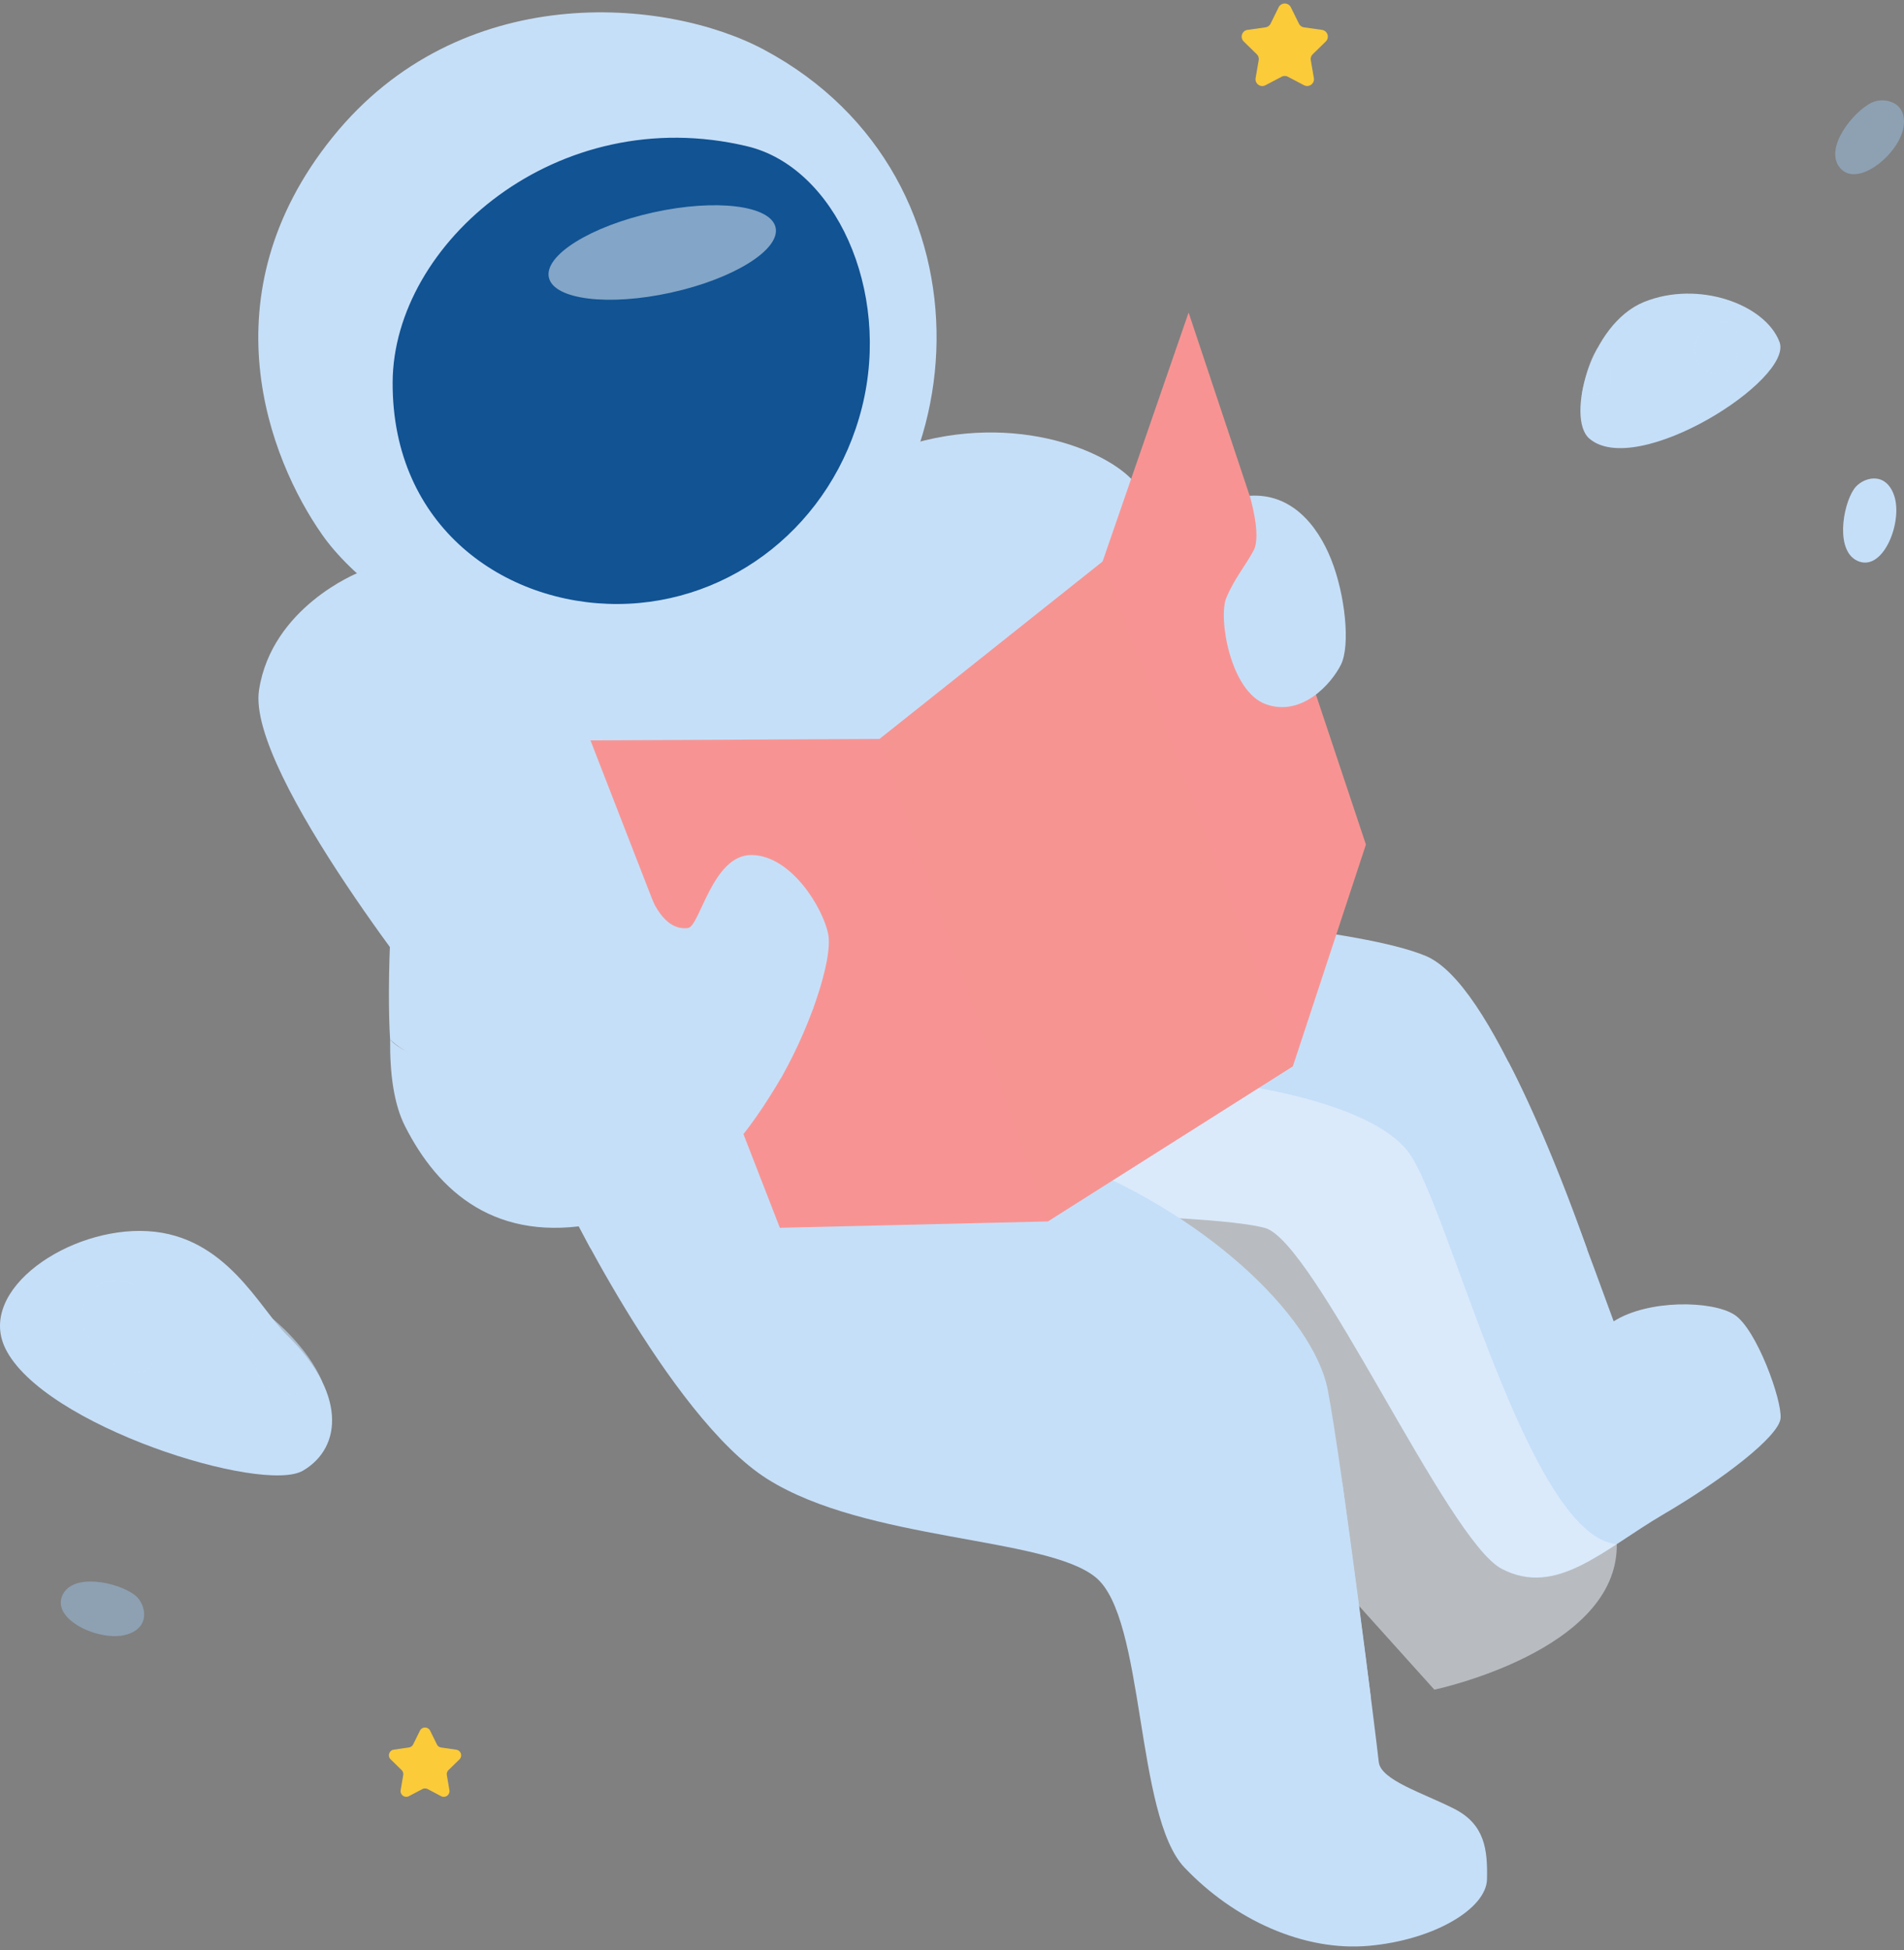 <svg xmlns="http://www.w3.org/2000/svg" width="250" height="256" fill="none"><rect width="100%" height="100%" fill="#808080" stroke="none"/><path fill="#C6DFF8" d="M47.04 75.19S35.681 79.683 34.01 90.596c-1.67 10.914 24.14 42.883 24.14 42.883l79.591-42.89-25.164-44.161L47.039 75.19Z"/><path fill="#C6DFF8" d="M64.639 85.503s-8.375 8.598-10.944 18.112c-2.569 9.514-2.9 26.504-2.472 32.868 12.494 11.561 61.877 1.874 61.877 1.874l47.589-55.98s-8.067-15.317-12.163-19.516c-4.095-4.2-17.37-9.42-32.687-3.257-8.989 12.757-51.2 25.899-51.2 25.899Z"/><path fill="#C6DFF8" d="M60.898 89.951s18.477 5.93 39.275-2.105c20.798-8.034 24.567-30.662 24.567-30.662l-8.913 2.425-51.19 25.896-3.739 4.446Z" style="mix-blend-mode:multiply"/><path fill="#C6DFF8" d="M136.117 159.363s23.361.15 29.925 1.827 23.938 40.999 31.127 44.763c7.189 3.765 13.295-2.488 21.216-7.132 7.92-4.643 15.179-10.262 15.406-12.607.228-2.345-3.136-11.715-6.046-13.606s-11.358-2.024-15.864.862c-6.621-18.039-16.035-44.346-24.667-47.967-8.632-3.621-34.792-5.345-34.792-5.345l-16.305 39.205Z"/><path fill="#EDF5FD" d="M160.688 142.146s19.021 2.082 24.276 9.16c5.254 7.079 15.667 50.392 27.322 51.418.187 14.03-23.952 19.098-23.952 19.098l-57.861-64.292 30.215-15.384Z" opacity=".51" style="mix-blend-mode:multiply"/><path fill="#C6DFF8" d="M73.352 155.814s14.364 30.128 27.392 38.346c13.028 8.218 36.632 7.553 43.143 12.935 6.511 5.381 5.135 31.234 11.642 38.082 6.507 6.848 15.664 11.044 24.222 10.272 8.559-.772 15.407-4.877 15.494-8.729.087-3.851-.258-7.192-4.28-9.246-4.022-2.055-9.687-3.765-9.931-6.16-.244-2.395-4.794-38.861-6.681-48.772-1.887-9.912-16.546-23.698-35.437-30.643-17.888-14.979-45.364-8.562-45.364-8.562l-20.2 12.477Z"/><path fill="#C6DFF8" d="M77.53 163.877s16.486.842 31.291-5.662c-2.829-15.066-11.558-19.516-11.558-19.516l-23.911 17.117 4.179 8.061Z" style="mix-blend-mode:multiply"/><path fill="#C6DFF8" d="M100.344 6.54C87.433-.37 60.374-2.703 43.672 18.012c-16.703 20.714-8.378 42.197-1.36 52.199 7.35 10.496 32.61 26.537 59.572 11.471 26.962-15.066 29.788-58.366-1.54-75.142Z"/><path fill="#115393" d="M98.122 19.208c11.468 2.74 18.918 18.831 15.066 34.238-3.852 15.406-17.12 25.765-32.012 25.849-14.892.083-29.701-10.085-29.621-29.1.08-18.273 21.663-36.933 46.567-30.987Z"/><path fill="#C6DFF8" d="M65.082 139.554c14.942-6.935 3.765-22.769 18.66-26.37 19.639 2.792 25.071 1.79 25.071 1.79s-37.571 32.998-43.731 24.58Z" style="mix-blend-mode:multiply"/><path fill="#F79493" d="m77.531 97.201 24.867 63.988 35.18-.838 32.182-20.371 9.588-29.103-23.281-69.844-11.301 32.697-29.273 23.28-37.962.191Z"/><path fill="#C6DFF8" d="M65.082 139.554c8.245-.668 12.444-6.036 14.942-8.418 1.273-1.216 1.02-2.282.378-5.789-.642-3.508 1.583-7.105 4.623-8.645 1.67 4.493 3.721 5.344 5.305 5.134 1.583-.211 3.21-9.671 8.388-9.587 5.178.083 9.33 6.935 10.022 10.355.691 3.421-2.653 13.179-6.848 20.027-4.196 6.848-10.116 15.326-23.441 17.979-13.325 2.652-20.902-4.153-25.268-12.755-1.473-2.902-2.004-6.914-1.958-11.384 0 0 2.984 3.938 13.857 3.083ZM164.087 65.088s1.587 5.162.518 7.173c-1.069 2.01-2.525 3.674-3.594 6.25-1.069 2.575.514 12.283 5.221 13.95 4.707 1.667 8.602-2.696 9.845-5.221 1.242-2.526.554-9.157-1.286-13.78-1.841-4.623-5.302-8.732-10.704-8.371Z"/><path fill="#FBCB39" d="m169.496.965 1.056 2.138a.886.886 0 0 0 .668.487l2.362.334a.894.894 0 0 1 .739 1.098.889.889 0 0 1-.245.426l-1.707 1.67a.887.887 0 0 0-.257.788l.401 2.339a.893.893 0 0 1-1.293.942l-2.115-1.11a.88.88 0 0 0-.828 0l-2.115 1.11a.89.89 0 0 1-1.296-.942l.404-2.339a.88.88 0 0 0-.257-.788l-1.707-1.67a.897.897 0 0 1-.227-.916.885.885 0 0 1 .722-.608l2.361-.334a.888.888 0 0 0 .669-.487l1.055-2.138a.901.901 0 0 1 .805-.504.895.895 0 0 1 .805.504ZM56.48 227.216l.886 1.794a.733.733 0 0 0 .561.408l1.981.287a.748.748 0 0 1 .414 1.276l-1.433 1.396a.748.748 0 0 0-.214.669l.334 1.97a.751.751 0 0 1-1.085.792l-1.77-.932a.75.75 0 0 0-.696 0l-1.763.925a.743.743 0 0 1-.79-.057.746.746 0 0 1-.296-.734l.334-1.971a.755.755 0 0 0-.217-.668l-1.43-1.397a.743.743 0 0 1-.19-.766.748.748 0 0 1 .604-.51l1.978-.287a.748.748 0 0 0 .564-.408l.886-1.793a.742.742 0 0 1 .673-.415.746.746 0 0 1 .67.421Z"/><path fill="#fff" d="M88.113 38.414c8.221-1.812 14.366-5.639 13.725-8.547-.641-2.908-7.825-3.796-16.046-1.984-8.221 1.812-14.366 5.638-13.725 8.546.64 2.908 7.825 3.797 16.046 1.985Z" opacity=".48" style="mix-blend-mode:soft-light"/><path fill="#C6DFF8" d="M106.834 132.198s-9.457-8.452-11.171-8.452c-1.714 0-6.277 6.681-5.248 8.452 1.029 1.77 6.314 7.569 12.116 9.353 1.881-3.588 4.303-9.353 4.303-9.353Z" style="mix-blend-mode:multiply"/><path fill="#F79493" d="m115.496 97.013 22.084 63.34 32.183-20.371-24.994-66.25-29.273 23.28Z" opacity=".5" style="mix-blend-mode:multiply"/><path fill="#C6DFF8" d="M176.247 194.643a41.088 41.088 0 0 1-11.023 6.537c-3.745 1.443-5.011 4.396-3.879 9.815 1.133 5.418 1.767 13.866 4.106 16.091 2.338 2.225 10.382 1.042 14.551-4.129-1.306-10.189-3.755-28.314-3.755-28.314ZM198.047 139.4s-4.676 2.038-4.232 5.288c.444 3.251 5.221 18.961 7.105 20.378 1.884 1.416 7.46-1.096 7.46-1.096-5.726-16.222-10.333-24.57-10.333-24.57Z" style="mix-blend-mode:multiply"/><path fill="#C6DFF8" d="M.687 176.995c-3.718-7.71 8.398-15.962 18.707-15.367 10.309.595 14.641 10.112 18.292 13.663 7.627 7.409 7.386 14.658 2.105 17.775-5.281 3.117-34.184-5.873-39.104-16.071ZM208.657 57.553c-3.007-2.632.086-15.005 7.188-17.901 7.102-2.897 15.921.27 17.806 5.234 1.884 4.964-18.831 18.06-24.994 12.667ZM243.456 64.174c-1.54 2.195-2.565 8.445.685 9.557 3.25 1.113 5.709-5.318 4.567-8.665-1.143-3.348-4.223-2.359-5.252-.892Z"/><path fill="#A0CAF4" d="M245.795 13.455c-2.425 1.143-6.424 6.053-4.152 8.635 2.272 2.583 7.593-1.78 8.264-5.25.672-3.472-2.492-4.146-4.112-3.385ZM17.743 209.434c-2.097-1.67-8.267-3.09-9.584.087-1.316 3.177 4.951 6.013 8.352 5.098 3.4-.916 2.629-4.069 1.232-5.185Z" opacity=".44"/><path fill="#C6DFF8" d="M35.858 173.176c-3.732.701-3.13 4.039-1.934 7.062 1.195 3.023 5.404 3.885 8.374 1.122-1.927-4.586-6.44-8.184-6.44-8.184ZM14.41 168.141c-2.673.297-4.851 4.166-2.967 7.303 1.884 3.136 5.475 5.421 7.53 4.566 2.054-.855 2.398-5.478.915-8.445-1.483-2.966-2.91-3.711-5.479-3.424ZM225.311 42.317c-1.466.468-2.953 2.055-2.823 3.768.131 1.714 1.627 3.21 3.251 3.007 1.623-.204 3.006-2.826 2.672-4.71-.334-1.884-1.981-2.419-3.1-2.065ZM209.782 45.658s2.004 2.005 1.67 4.28c-.334 2.274-3.788 2.064-3.788 2.064s.515-3.879 2.118-6.344Z" opacity=".64" style="mix-blend-mode:multiply"/></svg>
